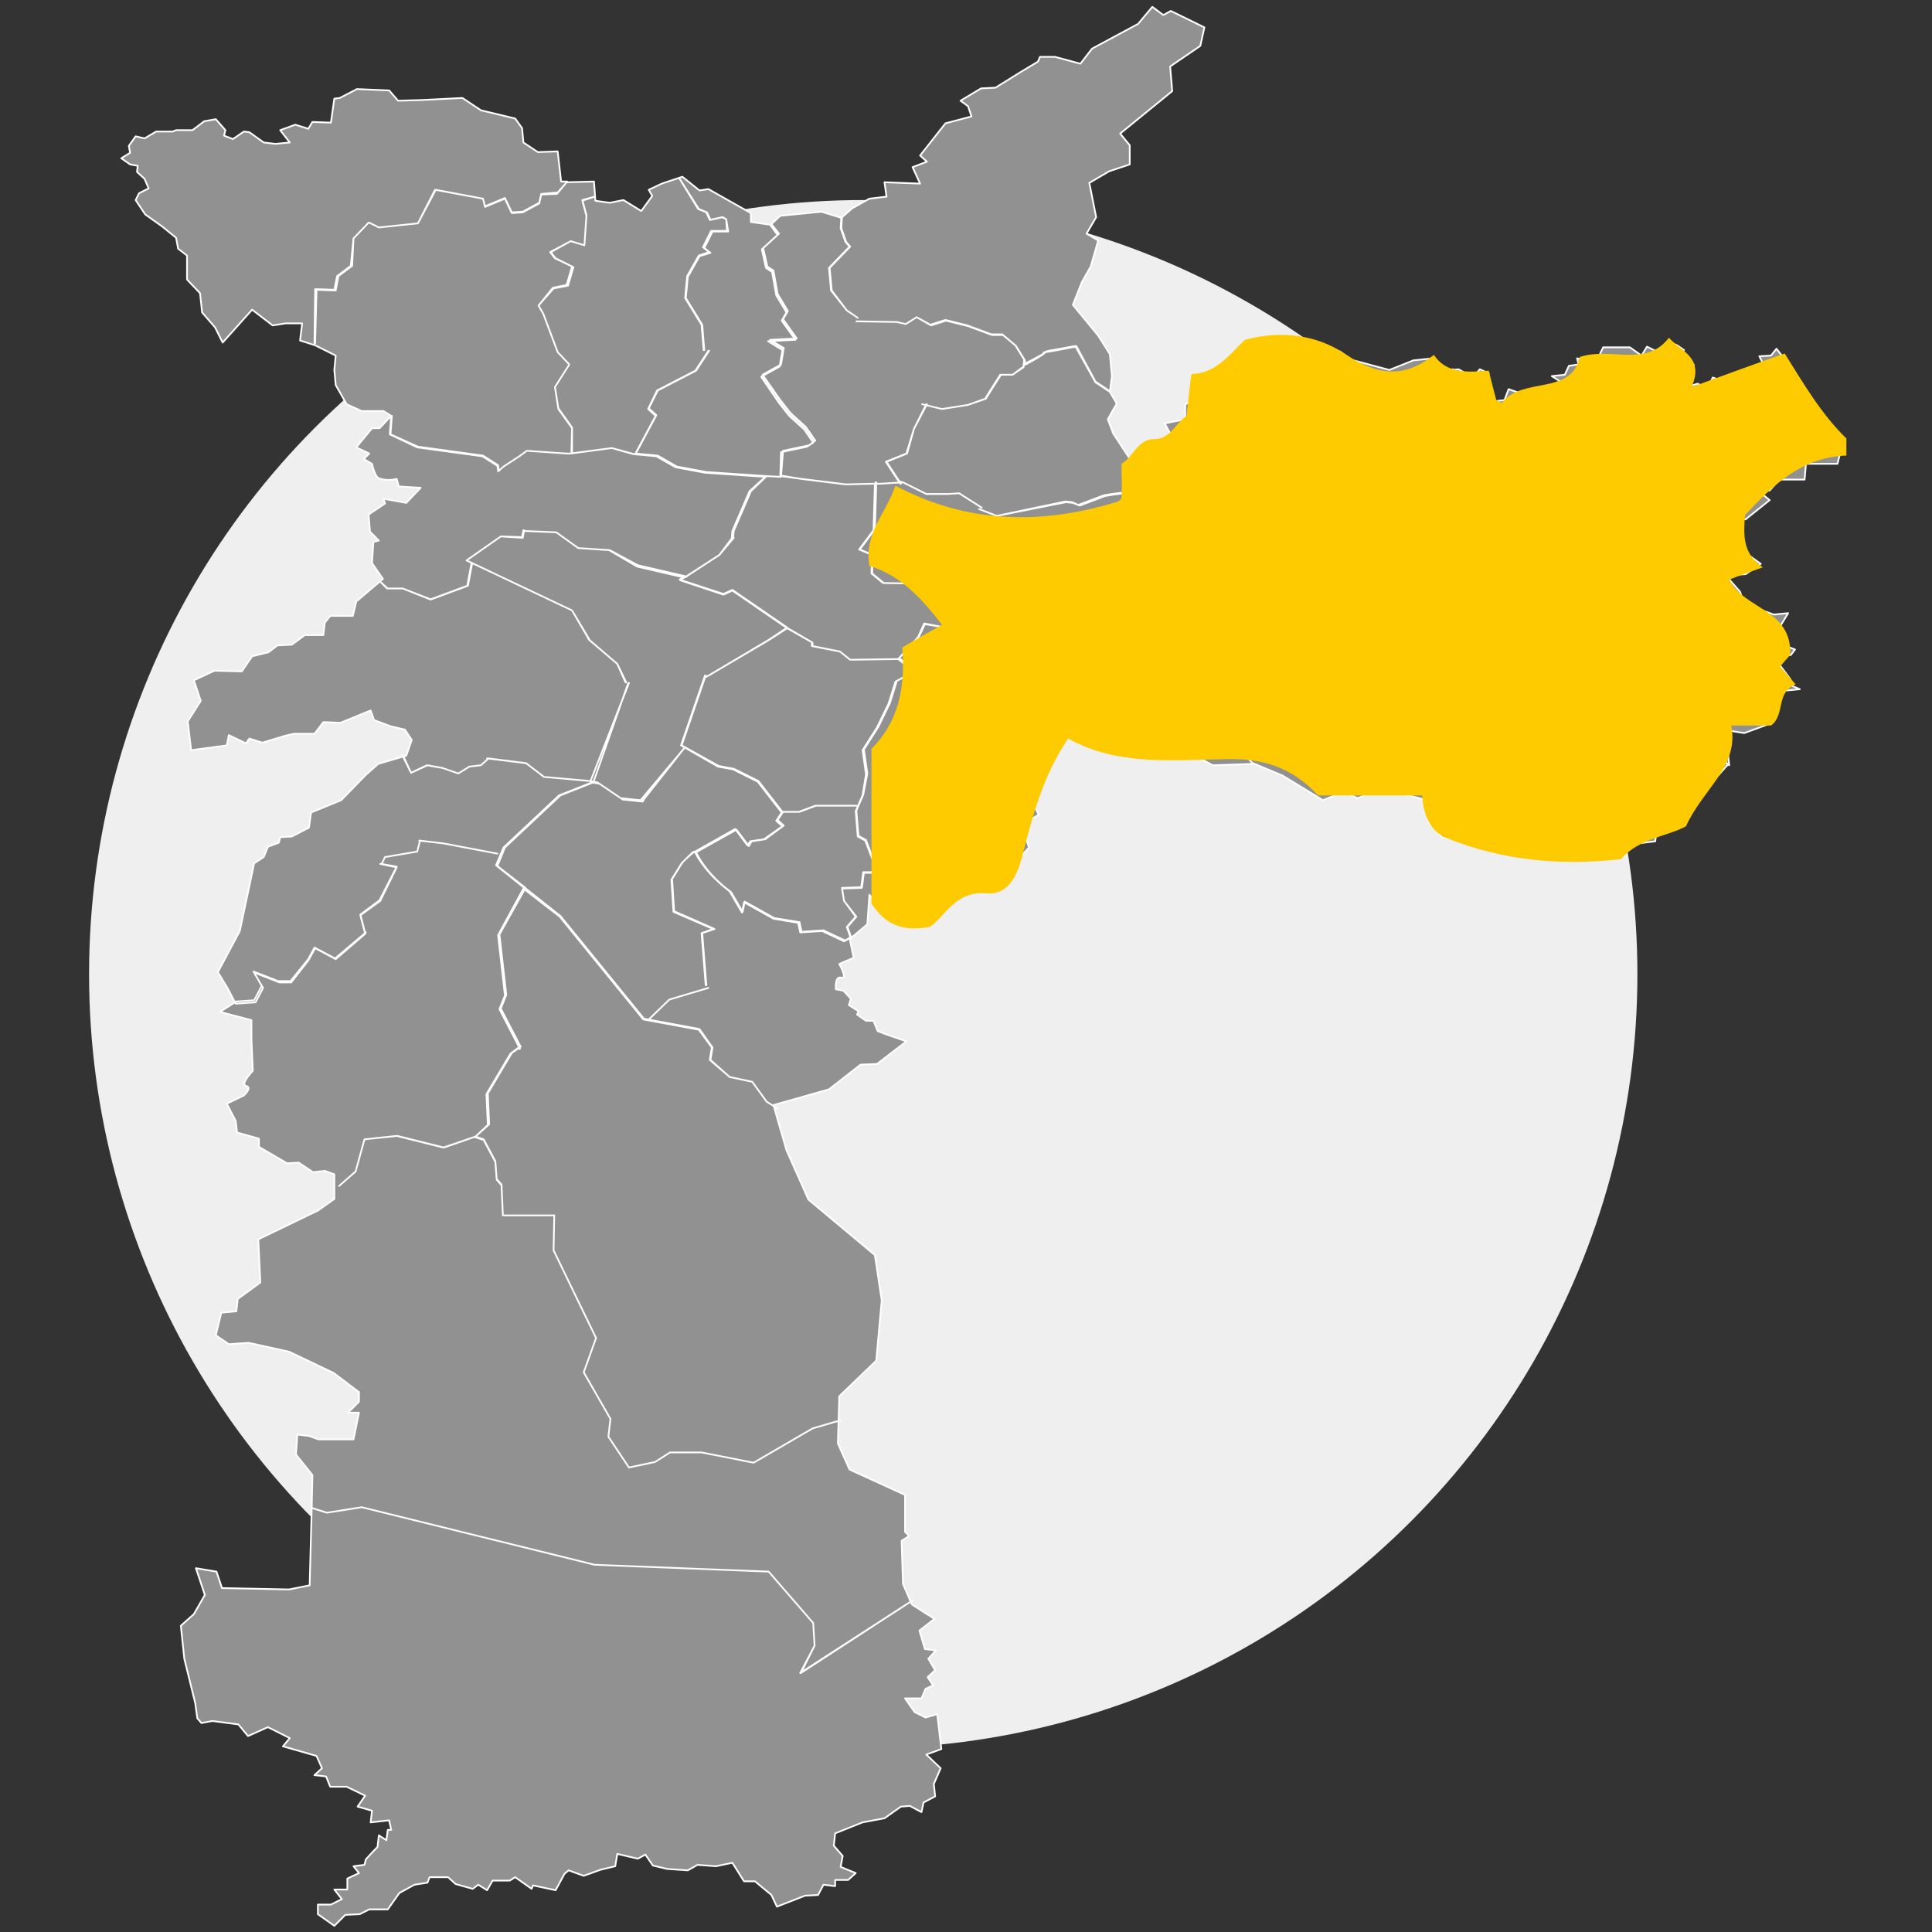 <svg xmlns="http://www.w3.org/2000/svg" xmlns:xlink="http://www.w3.org/1999/xlink" id="Camada_1" x="0px" y="0px" viewBox="0 0 282 282" style="enable-background:new 0 0 282 282;" xml:space="preserve"><rect x="0" y="0" width="282" height="282" fill="#333333" stroke="none"/><style type="text/css">	.st0{fill:#EFEFEF;}	.st1{fill:#919191;stroke:#FFFFFF;stroke-width:0.25;stroke-linecap:round;stroke-linejoin:round;stroke-miterlimit:10;}	.st2{fill:#FECB01;}</style><circle class="st0" cx="126" cy="142.2" r="113"></circle><path class="st1" d="M128,131.8l3.2-1.2l2.4,0.7l3.5-1.6l4-1.3l7.5-3l1.6-1.7l-1.1-3.2l2.5-1.6l-1.1-2.2l1.9-9.1l-0.4-2.5l-7.3-4.5 l-1.9-3l-7.7-12h0.1l7.6,11.9l0,0l3.8,0.2l-0.3-0.8h1.8L149,95l-0.2-0.7l2.4-0.3l0,0l-2.4,0.3L149,95l0,0l-1.1,1.9h-1.7l0.3,0.8 l-3.8-0.2l0.1,0.1l1.9,3l7.3,4.5l0,0l5.5,1.7l6.7,3.8l1.7-0.2l2.2-2.3l2.5,0.1l6.4,3.5l5.9-0.2l-1.2-1.4l0,0l2-1.8l-1.8-0.9h-1.1 l0.2-1l-5.6-2.5l0,0l2-3.8l-0.3-1.3l-4-1.8l-8-2.1l0,0l8,2.1l4,1.8l0,0l0,0l2.5-0.4l0,0l1.1,0.9l3.3-0.2l0,0l2.8,0.9l1.6-0.2l0,0 l2.1,1.7l1.2-0.1l0,0l-1.2,0.1l0,0l-2.1-1.7l-1.6,0.2l0,0l-2.8-0.9l-3.3,0.2l0,0l-1.1-0.9l-2.5,0.4l0,0l0,0l0.2,1.3l0,0l-2,3.7 l5.6,2.4l0,0l-0.2,1h1l0,0l1.9,1l0,0l-2,1.8l1.2,1.4h0.1l4.3,1.8l5.9,3.6l2.9-1.2l2.2,0.9l1.6-0.7l4.3-0.2h0.1l-1.6-5.6l1.3-0.1 l-0.6-1.7l-7.2,1.5l0,0l1.4-2.1l-0.2-4.1l-1.9,0.5l0,0l-3.3-1.4l-0.5-0.9l0,0l2.7-6l0,0l3.8,1l2.4,1.3l0,0l2.3,1.7l2.1,0.3l3.5,2 l3.4,0.1l2.9,1.1h1.9l0,0l1,1.2l0,0l-1-1.2h-1.9l-2.9-1.1l-3.4-0.1l0,0l-3.5-2l-2.1-0.3l0,0l-2.4-1.8l0,0l-2.3-1.2l-3.8-1l-2.7,6 l0.5,0.9l3.3,1.4l1.9-0.5l0,0l0.2,4.2l0,0l-1.4,2l7.1-1.5l0,0l0.6,1.8l-1.3,0.1l1.6,5.6l3.8,1l0.6,3.3l2.1,2.3h3.7l3.3,0.9l1.9-0.1 l6,1.4l2.4-1.3l4.6,0.1l-0.3-0.6l1-1.4l2.5,0.9l1,2.1l0.6,0.6l0.5-2l1.3,0.2l2.5-0.3l0.2-1.7l1-0.2l3.5-1.8l-0.8-2.5l0.6-0.8 l1.6-0.1l2.1-1.4l2.4-2.7l0,0l-4-3l-2.1-1.3l-4-1.7l0,0l-0.5-1.8l-1.8-1.6l-5.4,1.1l0,0l-7.4-1.7l0,0l-1.3,0.9l0,0l-3-0.6l-2.3,0.9 l-2.7,1.5l0,0l2.8-1.5l2.4-0.9l0,0l3,0.6l1.3-0.8l0,0l0,0l7.4,1.7l5.4-1.1l0,0l0,0l0,0l0.3-0.1l1.8-2.2l-1.5-4.2l-3.2-1.9l0,0 l1.5-3.1l-3.8-1.8l1.3-3l-1.1-3.8l0,0l2.2-2.8l-4.1-2.8l0,0l-0.8-3.1h0.1l0.8,3.1l4.1,2.8l0,0l0,0l-2.3,2.9l1.1,3.8l0,0l-1.3,3 l3.8,1.8v-0.1h0.1l0,0l1.8-1.3l0,0l3.7-0.3l0,0l7.8,4h5.9l0,0h-5.9l0,0l-7.8-4l-3.6,0.3l-1.9,1.4l-1.5,3.1l3.1,1.9l0,0l1.5,4.2 l-1.8,2.2l0,0h-0.2l1.8,1.6l0,0l0.5,1.8l4,1.7l2.1,1.3l3.9,3l-0.2-1.9l-2.2-1.6l2.7-1.5l1.9,0.3l4.1-1.5l-0.2-1.5l2.1-3.2l2.1-0.2 l-1.6-0.7l0.2-0.8l-2.4-3.2l2.5-0.3l0.6-0.8l-1.3-0.5l-2.4-1l1.6-2l1.1-1.8l-2.1,0.2l-4.4-1.6l-0.5-1.7l-1.4-1.6l-0.5-0.8l2.7-0.2 l2.2-1.5l-3.2-2.3l-0.5-2.5l-1.4-1.5l2.9-0.2l3.5-2.8l-1.7-1.4h1.7l1.4-1.6h3.7l0.2-2.3h4.6l0.8-3.2l-6.8-8.9l-0.2-1.2l-2.7-3.5 l-0.8,1l-1.7,0.1l0.5,1l-0.5,2l-2.5-0.9l-2.9,1.5l-1.4-0.5l-0.8,1.7l-1.4-0.8l-1.6,0.5l1-2.3v-1l-2.4-1.3l1-0.8l-1-0.7l-1.4-0.6 l-1.4,1.6l-1.6-0.8l-0.8,1.3l-1.7-1.2H234l-1.1,2.3l-2.7-0.7l0.2,0.9l-1.4,0.2l-0.6,1.3l-1.9,0.2l1.6,1l-2.1,1.5l-2.7-0.5l-1.4,0.5 l-1.7-0.6l-0.6,1.6l-1.7,0.2l-0.6-0.6l-1.4-1.4l1.4-2.1l-1.3-0.6l-1,1.2l-2.1-1.2L212,54l-0.5,0.7l1.3,1.4l0,0l-0.4,1l-1.3,1.2 l1.6,1.9l0.1,1.7l-5.4,3.5l0,0l5.4-3.5l-0.1-1.7l-1.6-1.9l1.4-1.3l0.4-1l-1.3-1.4l0.5-0.7l-1,0.1l-1.9-1.7l-2.9,0.3l-3.5,1.4 l-5.6-1.5l-1.6-1.2l-4.1,1.7l-1.7-1.3l1.7-1.3l-1-0.7l-3,1.2l-1.7,1.6l-3.8,0.1l-0.2,1.6l-2.5,1.5l-1.3-0.2l-0.5,1.4l-2.4-0.5 l0.3,1.7L173,59v2.2l-3,0.6l1.1,2l-1,1.2l-2.7-0.1l-2.4,2.2l-2.5-3.8l-0.8-2.1l1.3-2.3l-1-1.7v-0.1l0,0l-2.1-1.4l-2.8-5.2 c-0.2,0-1.3,0.2-2.3,0.4c-1.2,0.2-1.8,0.3-2.1,0.4c0,0.1-0.3,0.3-1.6,1c-0.7,0.4-1.4,0.7-1.6,0.8l-0.1,0.4l0,0l-1.6,1.2h-1.7 l-1.4,2.2l-0.8,1.3l-2.6,0.9l-3.8,0.6l-2.9-0.7l0,0l2.9,0.7l3.8-0.6l2.5-0.9l0.8-1.3l1.4-2.2h1.8l1.6-1.1v-0.3l0,0l0,0l0,0l0.1-0.8 l-1.3-2.1l-1.9-1.6h-1.6l-3.5-1.3l-3.2-0.8l-2.2,0.7l0,0l-2-1.1l-1.6,1l0,0l-1.3-0.3l-5.9-0.1l0,0l5.9,0.1l1.3,0.3l1.6-1l2.1,1.2 l2.2-0.7l0,0l3.2,0.8l3.5,1.3h1.6l0,0l1.9,1.6l1.3,2.1l0,0l-0.1,0.7c1.2-0.6,2.9-1.6,3-1.8c-0.2,0-0.2,0-0.2,0s0,0,0.1-0.1 c0.1,0,0.1,0,0.2,0c0.8-0.1,3.4-0.6,4.4-0.8l0,0l0,0l2.9,5.2l2.1,1.4l0.3-2.3l-0.3-3.2l-1.7-2.7l-3.7-4.5l1.3-3.3l1.3-2.3l1.1-3.8 l-1.7-1l1.4-2.4l-1-5l2.9-1.7l3-1v-2.8l-1.4-1.7l7.6-6.2l-0.3-3.6l4.4-3l0.6-2.7l-4.9-2.4l-1.1,0.6L168.2,1l-2.1,2.5l-6.7,3.6 l-1.7,2.2l-3.7-1h-2.2L151.5,9l-2.5,1.5l-3.7,2.3l-2.1,0.1l-3,1.8l1.1,0.8l0.5,1.5l-3.8,1l-3.7,4.7l1,0.9l-2.1,0.8l1.1,2.4l-5.2-0.2 l0.3,2.1l-2.5,0.3l-2.5,1.4l-1.6,1.4l-2.9-0.9l-6,0.6l-1.3,1.2l0,0l1.1,1.4l0,0l-2.3,2.1l0.6,2.7l0.9,0.6l0,0l0.6,3.4l1.5,2.5l0,0 l-0.7,1.2l2,2.8l0,0l-3.9,0.2l2,1.2l0,0l-0.4,2.4l-2.7,1.5l2.6,3.7l1.5,1.9l2.2,2l1.4,2l-0.9,0.7l0,0l-3.8,0.8l-0.3,3.7l3,0.4 l6.5,0.8l4.3-0.1v-0.2h0.1v0.2h0.7l3.1-0.2l-0.2-0.1l0,0l0.2,0.1h0.1l0,0l0,0l3.4,1.7h3.2L140,72l3.3,2.1l0,0L140,72l-1.6,0.1h-3.2 l0,0l-3.4-1.7l-3.2,0.2h-0.7l-0.2,6.7l0,0l0,0l-0.1,0.1l0,0l0,0l-2.1,2.8l1.9,0.8l0,0l-0.1,2.7l1.7,1.4l6.3,0.1l0,0l-6.4-0.1 l-1.7-1.4l0,0l0.1-2.7l-1.9-0.8l2.1-2.8l0.2-6.8l-4.3,0.1l-6.5-0.8l-3-0.5L114,66l0,0l3.8-0.8l0.9-0.6l-1.3-1.9l-2.2-2l-1.5-1.9 l-2.6-3.8l0,0l0,0l2.7-1.5l0.4-2.4l-2.1-1.3h0.1l3.9-0.2l-2-2.8l0,0l0.7-1.2l-1.5-2.5l-0.6-3.4l-0.9-0.6l0,0l-0.6-2.7l0,0l2.3-2.1 l-1.1-1.5l-2.8-0.4v-1.3l-6.2-3.5l-1.3,0.2l-2.5-2l-3,1l-1.9,0.9l0.5,0.9l-1.6,2.2L91,29.2l-2,0.4l-2.1-0.3l-0.2-2.8l-4,0.1 l-1.4,1.7L79,28.4l-0.3,1.3l0,0L76.3,31l-1.6,0.1l0,0l-1-2.1l-2.9,1.2L70.5,29l-6.9-1.3L61,32.6l0,0l-5.7,0.6l-1.4-0.7l0,0l1.4,0.7 l5.7-0.6l2.5-4.9l7,1.3l0.3,1.1l2.9-1.2l1,2.1l1.6-0.1l2.4-1.3l0.3-1.3l0,0l2.4-0.2l1.4-1.6h-0.9l-0.5-4.4l-2.9,0.1l-2.1-1.4 l-0.2-2.1l-1-1.4l-2.5-0.6l-2.5-0.6l-2.7-1.8l-5.9,0.3l-3.5,0.1l-1.3-1.5L52.1,13l-2.5,1.3l-0.8,0.1l-0.5,3.5l-2.7-0.1l-0.6,1 l-1.9-0.6L40.9,19l1.4,1.8L40.2,21l-1.7-0.2l-2.1-1.5l-0.8-0.1L34,20.3l-1.3-0.5l0.2-0.8l-1.4-1.6l-1.7,0.3L28.1,19h-2.4l-0.5,0.2 h-2.4l-1.7,1l-1.3-0.3l-1,1.4l0.2,1l-1.3,0.8L19,24l1.1,0.2L20,25.1l1.1,1l0.6,1.4l-1.4,0.7l-0.5,1l1.4,2.1l2.4,1.7l2.1,1.7l0.3,1.6 l1.3,1v3.5l1.9,2l0.3,2.8l1.9,2.2l1.1,2.2l4.3-4.8l3,2.3l1.9-0.3h2.4l-0.3,2.5l2.2,0.7l3,1.5L48.8,54l0.2,2.2l1.6,2.8l2.2,1H56 l1.1,0.7l0,0h0.1L57,63.4l4,1.8l9.5,1.3l0,0l2.2,1.4l0.1,0.8h-0.1L72.6,68l-2.2-1.4l-9.5-1.3l-4-1.9l0,0l0.2-2.7l-1.7,1.8h-1.1 L52,65.3l1.9,0.9L53.1,67l1.2,0.7c0,0,0.4,1.9,1,2.1c1.2,0.5,2.6,0.1,2.6,0.1l0.3,1.1l3.2,0.2l-2.1,2.2L56,72.8l0.2,0.7l-2.4,1.6 l0.2,2.5l1.3,1.3l-0.8,0.2l-0.2,3.1l1.6,2.3L52,87.8l-0.5,2.1h-3.3l-0.8,1l-0.2,1.8h-2.7l-1.9,1.4l-2.1,0.1l-1.3,1l-2.4,0.6L35.3,98 l-4-0.1l-3,1.4l1,3l-1.9,3l0.5,4.2l5.2-0.7l0.3-1.5l2.5,1.2l0.5-0.7l1.9,0.6l3.3-1l1.3-0.3h3l1.3-1.7l2.5,0.1l4.4-1.8l0.5,1.4 L57,106l2.1,0.5l1,1.5l-0.8,2.3l-4.1,1.2l-1.9,1.7l-3.5,3.6l-4.4,1.8l-0.3,2.2l-2.5,1.3l-1.7,0.1l-0.2,0.8l-1.6,0.6l-0.6,1.5 l-1.4,0.9l-2.1,9.9l-3.2,6l1.4,2.3l1.2,2.3l2.9-0.2l1.1-2.1l-1.3-2.2h0.1l3.6,1.4h1.7l2.5-3.2l1-1.8l3,1.6l4.3-3.7l0,0l-0.7-2.7l0,0 l2.9-2.1l2.4-4.9l-2.4-0.5l0,0h0.2l0.5-1l0,0l4.7-0.8l0.4-1.6h-0.1l0,0l3.5,0.4l7.9,1.5l0,0l-7.9-1.5l-3.4-0.4l-0.4,1.6l0,0 l-4.7,0.8l-0.5,1l2.2,0.4l0,0l-2.5,4.9l-2.8,2.1l0.7,2.7l0.1-0.1l0,0l-4.5,3.8l-3-1.6L45,140l-2.6,3.2h-1.8l-3.6-1.4l1.2,2.1l0,0 l-1.1,2.1l0,0l-2.9,0.2l0.1,0.1l-2.2,1.4l4.6,1.2v2.7l0.2,4.7c0,0-1.9,2-1,2.2c1,0.2-0.3,1.4-0.3,1.4l-2.5,1.2l1.3,2.5l0.2,1.7 l3.2,0.9v1.2l4.1,2.4l1.7-0.1l2.1,1.4l1.7-0.2l1.4,0.5v3.6l-2.4,1.7l-8.7,4.2l0.3,6.3l-3.3,2.4l-0.2,1.8l-2.2,0.2l-0.8,3.3l1.9,1.3 l2.9-0.2l5.9,1.3l6.5,3.1l3.7,2.8v1.4l-1.6,1.6h1.6l-0.8,3.9h-5.1l-1.4-0.5l-1.7-0.2l-0.2,2.9l2.4,3l-0.1,4.8l2.2,0.7l5.1-0.8l0,0 l34,8.4l25.4,1l0,0l6.5,7.5l0,0l0.2,3.3l0,0l-2,4l16.3-10.6l0,0l-16.4,10.6l0,0l2.1-4l-0.2-3.3l-6.5-7.5l-25.4-1l-34-8.4l-5.1,0.8 l0,0l-2.2-0.7l-0.3,11.3l-3,0.6l-9.8-0.2l-0.8-2.4l-3-0.5l1.3,3.9l-1.6,2.8l-1.9,1.7l0.5,4.8l1.6,6.5l0.3,2.2l0.6,0.7l1.6-0.3 l3.8,0.5l1.4,1.7l2.9-1.3l3.2,1.6l-1,1.2l4.9,1.4l0.8,1.8l-1.1,1l1.7,0.2l0.6,1.5h2.4l2.7,1.3l-1.1,1.6l2.1,0.6l-0.2,1.7l2.7-0.3 l0.3,1.4h-0.5l-0.2,1.5l-1.1-0.7l-0.2,1.7l-0.6,0.6l-1.1,1.2l-0.2,0.8l-1.6,0.2l0.8,1l-1.7,0.8v1.6h-1.9l1.1,1.4l-1.6,0.8h-1.9v1.4 l2.4,1.7l1.6-1.6l2.1-0.1l1.4-0.7h2.7l1.7-2.4l2.2-1.2l1.9-0.3l0.3-0.8h2.7l1.1,1l2.5,0.7l0.8-0.6l1.3,0.8l0.8-1.4h2.5l0.8-0.5 l2.4,1.7l0.2-0.5l3.3,0.7l1.3-2.4L83,273l2.2,0.8l2.5-0.9l2.1-0.5l0.3-1.8l3,0.7l1.1-0.6l1.1,1.6l2.1,0.5l3,0.2l1.4-0.8l2.7,0.2 l2.4-0.5l1.7,2.7h1.6l2.4,2l0.8,1.7l4.1-1.6l1.9-0.1l0.8-1.5l1.7,0.2v-0.9h1.9l1.1-1l-2.2-0.9l0.3-1.6l-1.3-1.5l0.2-1.8l4-1.6 l3.2-0.6l2.4-1.7l1.3-0.1l1.7,0.9l0.3-1.4l1.7-0.9l-0.2-1.8l1-2.3l-2.1-2l2.2-0.8l-0.6-5.1l-1.7,0.5l-1.6-0.8l-1.4-2h2.4l0.6-1.4 l1.1-0.5l-0.8-1.2l1.1-1l-1-1.7l1.1-1.2l-1.6-0.2l-0.8-2.7l2.2-1.7l-3.3-2.1l-1.3-3l-0.2-6.3l1.1-0.7l-0.6-0.6v-5.4l-8.1-3.7 l-1.7-3.8l0.2-6.9l5.4-5.2l0.8-8.8l-1-6.6l-9.7-8.1l-3.2-7.2l-1.9-6.6l8.1-2.3l4.6-3.6l2.4-0.1l4.3-3.3l-2.9-1l-1.3-0.5l-0.6-1.5 h-1.1l-1.3-0.9l0.2-0.5l-1.4-0.9l0.3-0.9l-1.1-1.2l-1.1-0.2c0,0-0.2-2,0.8-1.7s-0.3-2-0.3-2l2.1-0.9l-0.6-2.9l0.1-0.1l-0.9,0.6l0,0 l-3.2-1.5l-3.2,0.2l0,0l-0.3-1.4l-3.6-0.6l-4.3-2.4l-0.3,1.5l-1.8-3.1c-0.1-0.1-3.4-2.4-5.1-5.8l-0.3,0.1l0,0l-0.8,0.8l-0.7,0.7 l-1.5,2.4l0,0l0.3,4.7l5.9,2.6l-1.8,0.6l0.6,7.6H103l-0.6-7.6l1.7-0.6l-5.8-2.5l0,0l-0.3-4.7l0,0l1.5-2.4l0.7-0.7l0.9-0.8l0,0 l6.2-3.5l1.8,2.4l0.4-0.6l2-0.3l2.7-1.9l-0.9-0.8l0.8-1.2l-3.5-4.5l-3.6-1.8l0,0l0,0l-2.2-0.4l-5.4-3.1l0,0l3.5-10.2h0.1l-3.5,10.2 l5.4,3l2.1,0.4l0,0l0,0h0.1l0,0l0,0l3.6,1.8l3.5,4.5h2.4l2.4-0.9h6l0,0h-5.9l-2.4,0.9h-2.4l-0.8,1.2l0.9,0.8l-2.7,2l0,0l-2,0.3 l-0.4,0.7l-1.8-2.4l-5.9,3.3c1.7,3.5,5.1,5.8,5.1,5.8l0,0l1.7,2.9l0.3-1.5l0,0l4.3,2.4l3.7,0.6l0,0l0.3,1.4l3.2-0.2l0,0l3.2,1.5 l1.2-0.7l2-1.7l0.3-4.3L128,131.8 M123.6,45.3l-2.3-2.9l-0.3-3.3l0,0l3-3.1l-0.6-0.7l-0.7-2l0,0l0.1-1.6h0.1l-0.1,1.6l0.7,2l0.6,0.7 l0,0l-3,3.1l0.3,3.3L123.6,45.3l1.6,1.1l0,0L123.6,45.3z M133.4,62.6l-1,3.6l-3,1.2l2.1,3.2h-0.1l-2.1-3.2l3-1.2L133.4,62.6l1.8-3.6 h0.1L133.4,62.6z M51.6,34.8l-0.2,4l-2,1.5L49,42.4l0,0l-2.8-0.1L46,50.1h-0.1l0.1-7.9l0,0l2.8,0.1l0.4-2l2-1.5L51.6,34.8L51.6,34.8 l2.2-2.3l0,0L51.6,34.8z M99.2,26.1l2.7,4.4l1.2,0.5l0,0l0.5,1.1l1.8-0.4L106,32l0,0l0.3,1.8H104l-1.2,2.4l0.9,0.7l-1.6,0.5l-1.7,3 l-0.3,3.1l2.4,3.9l0.3,3.7h-0.1l-0.3-3.7l-2.4-3.9l0.3-3.2l1.7-3l0,0l1.5-0.5l-0.9-0.7l1.2-2.4h2.3L106,32l-0.5-0.3l-1.8,0.4 l-0.5-1.1l-1.2-0.5l0,0L99.2,26.1L99.2,26.1z M78.6,44.6l2.1-2.6l0,0l2-0.4l0.8-2.7L81,37.7l-0.7-0.9l3-1.6l0,0l2,0.6l0.3-4.3 L85,29.3l0,0l1.8-0.6l0,0L85,29.2l0.6,2.2l-0.3,4.4l-2-0.6l-2.9,1.6l0.7,0.9l2.6,1.3l-0.8,2.7l-2.1,0.4L78.6,44.6l0.7,1.2l2.1,5.6 l1.7,1.8l0,0L81,56.5l0.5,3.1l2,2.8l0,0l0,3.6h-0.1l0.1-3.5l-2-2.8L81,56.5l0,0l2.1-3.3l-1.7-1.8l-2.1-5.6L78.6,44.6L78.6,44.6z  M73.5,68.1l2.3-1.5l1.1-0.8l0,0l-1.1,0.8L73.5,68.1l-0.8,0.7l0,0L73.5,68.1z M73.1,78.3L73.1,78.3l3.1,0.1l0.2-1h0.1l-0.2,1.1l0,0 L73.1,78.3l-5,3.5l0,0L73.1,78.3z M90.1,96.9l1.3,2.7h-0.1L90.1,96.9l-4.2-3.6l0,0H86l-2.5-4.2l-15.4-7.3l0,0l15.4,7.3l0,0l2.5,4.3 l0,0L90.1,96.9z M58.8,85.9h-2.2l0,0l-1-0.9l0,0l0.9,0.9H58.8L58.8,85.9l4,1.6l5.4-2l0.6-3.2h0.1l-0.6,3.2l-5.4,2l0,0L58.8,85.9z  M71.3,110.7l-1.1,1l0,0l-1.7,0.2l-1.6,1l0,0l-2.3-0.8l-2.2-0.4l-2.4,1.1l0,0l-1.3-2.6h0.1l1.2,2.6l2.3-1.1l0,0l2.3,0.4l2.3,0.8 l1.6-1l1.7-0.2L71.3,110.7h-0.2l0,0l5.7,0.7l0,0l2.6,2l6.7,0.6l0,0l-6.7-0.6l0,0l-2.6-2L71.3,110.7L71.3,110.7z M103.4,144.2 L103.4,144.2l-5.7,1.7l-3,2.9l0,0l3-2.9l0,0L103.4,144.2z M99.8,109.3L99.8,109.3l-6,7.6h0.1l0,0h-0.1v0.1l0,0l0,0l-2.9-0.3l0,0 l-3.4-2.3l-1.1-0.2l0,0l-4.8,1.9l-8.1,7.6l-1.1,2.6l4,3.2v-0.1h0.1v0.1l5.3,4.2l12.2,15l8.1,1.5l0,0l1.9,2.7l-0.3,1.8l2.8,2.5 l3.3,0.7l2.1,2.9l1.6,1l0,0l-1.6-1l-2.1-2.9l-3.3-0.7l0,0l-2.9-2.5l0,0l0.3-1.8l-1.9-2.6l-8.1-1.5l0,0l-12.2-15l-5.3-4.1l-3.7,6.8 l1,8.8l0,0l-0.8,2l3,5.8h-0.1l-0.1-0.2l-1.2,0.9l-3.5,5.9l0,0l0.2,4.5l-1.9,1.8h0.1l0,0l1.2,0.4l0,0l1.7,3.2l0.2,2.6l0.7,0.8l0,0 l0.2,4.4h7.5l-0.1,5.1l6.2,12.8l0,0l-1.8,5l3.9,6.8l0,0l-0.3,2.6l3,4.5l3.8-0.8l2.2-1.4l0,0h4.6l0,0l7.6,1.5l8.6-5l3.4-1l0.7-0.1 l0,0l-0.7,0.1l-3.4,1l-8.6,5l0,0l-7.6-1.5h-4.6l-2.2,1.4l-3.8,0.8l0,0l-3-4.5l0,0l0.3-2.6l-3.9-6.8l0,0l1.8-5l-6.2-12.8l0.1-5.1 h-7.5l-0.2-4.5l-0.7-0.8l-0.2-2.6l-1.7-3.2l-1.2-0.4l0,0l-4.7,1.6l0,0l-6.8-1.7l-4.7,0.5l-1.3,4.7l-2.4,2.1l0,0l2.4-2.1l1.3-4.7l0,0 l4.8-0.5l0,0l6.8,1.7l4.6-1.6l0,0l2-1.8l-0.2-4.5l0,0l3.5-5.9l1.3-0.9l0,0l-2.9-5.6l0,0l0.8-2l-1-8.8l3.8-6.8l-4.1-3.2l1.1-2.7 l8.1-7.6l4.8-1.9l5.1-14.5h0.1L86.2,114l0,0l0,0h-0.1l0,0l1.1,0.2l0,0l3.4,2.3l2.9,0.3L99.8,109.3z M118.6,93.8l-3.6-2.1l0,0h-0.1 l-2.8,1.8l0,0l-9,5.3l0,0l9.1-5.4l0,0l2.7-1.8l-8-5.5l-1.3,0.6l0,0l-6.4-2.1l0.8-0.5l-6.9-1.6L89,80.3l0,0L84.4,80l0,0l-3.2-2.3 l-4.7-0.2l0,0l4.7,0.2l0,0l3.2,2.3l4.5,0.3l0,0l0,0l4.1,2.4l6.9,1.6L105,81l1.8-2.4l0,0l0.1-1.1l2.5-5.8l2.3-2.1l-8.8-0.6l-4.3-0.8 l-2.8-1.6l-3.2-0.3l0,0l0,0l-3.3-0.9l-6,0.8l0,0h-0.6l-5.8-0.4l0,0l5.8,0.4h0.5l0,0l6.1-0.8l0,0l3.2,0.9l0,0h0.2l3-5.6l-1.1-1l0,0 l1.3-2.7l0,0l5.6-2.9l1.9-2.9h0.1l-1.9,2.9L96,57l-1.3,2.6l1.1,1l0,0l-3,5.6l3.2,0.3l0,0l2.8,1.6l4.3,0.8l8.9,0.6l0,0l0,0l0,0l2,0.1 l0,0l-2.1-0.1l-2.3,2.2l-2.5,5.8l-0.1,1.1l0.1-0.1l0,0L105,81l-4.9,3.2h0.1l0,0H100l-0.7,0.5l6.3,2.1l1.3-0.6l0,0l8,5.5l0,0l0,0 L118.6,93.8L118.6,93.8z M138,91.6l0.7-0.2l0,0L138,91.6L138,91.6l-3-0.5l-0.9,1.9l-2.9,3.1h0.1l0,0l0,0l2.3,1.8l0,0l-2.7,1.5 l-1,3.2l-1.7,3.5l-2.1,3.3l0.5,3.5L126,116l-1,2.3l0.3,3.7l1.1,0.6l0,0l1.3,3.5l0,0l-0.3,1.3h-1.3l-0.3,2.2l-2.9,0.1l0.3,1.8 l1.8,2.3l-1.3,1.5l0.6,1.7h-0.1l-0.6-1.7l1.3-1.5l-1.7-2.3l-0.3-1.9l0,0l2.8-0.1l0.3-2.2h1.3l0.3-1.2l-1.3-3.4l-1.1-0.6l0,0 l-0.3-3.7l0,0l1-2.3l0.5-3.1l-0.5-3.5l0,0l2.1-3.3l1.7-3.5l1-3.2l0,0l2.7-1.5l-2.3-1.8l-7,0.1l-1.5-1.2l-4.1-0.8v-0.5h0.1v0.5l4,0.8 l0,0l1.5,1.2l6.9-0.1l0,0l0,0h0.1L134,93l0.9-2L138,91.6z M168.3,77.3L168.3,77.3L164,72l0,0L168.3,77.3z M145.5,75.3L145.5,75.3 l-2.6-1l0,0L145.5,75.3l10-2.1l0,0l1,0.1l0.9,0.4l3.7-1.4l1.2-0.2l1.6-0.2l0.7-0.5v-2.2L165,67h0.1l-0.2,2.2v2.3l-0.8,0.5l0,0 l-1.6,0.2l-1.2,0.2l-3.7,1.4l-1-0.4l-1-0.1L145.5,75.3z M166,92l-0.8,2.6l0,0l0,0l0,0l0,0l0,0h-0.3l-0.6,2.4l0,0l-4.4,0.6l0,0l0,0 l-4.4-1.2l-0.6-0.3l-3.2-2.2h-0.5l0,0h0.5l0,0l3.2,2.2l0.6,0.3l4.4,1.2l0,0l4.3-0.6l0.6-2.4h0.4L166,92l-9.1-5.3l0,0L158,85l0,0 l-1.1,1.6L166,92L166,92z M194.3,95.7l-1.2-1.5l-1.6-4.2l-3.3-1.6l0,0l-1.3-2.6h0.1l1.3,2.6l3.3,1.6l0,0l1.6,4.2L194.3,95.7 L194.3,95.7z M256.3,71.2l-2.6-0.1l-2.1,1.4l-0.5,1.2l0,0l-4.1,1.2l0,0l-3.5-1.8l-2.9-0.2l0,0l-1.4-1.6l-1.3,0.3l0,0l-3.7-1l0,0 l3.7,1l1.3-0.3l1.4,1.6l2.9,0.2l0,0l3.5,1.8l4.1-1.1l0.4-1.2l0,0l0,0l0,0l0,0l2.1-1.4l0,0H256.3L256.3,71.2z M256.4,56.3l-4.8,3.3 l0,0l-18-0.8l1.3,4.6l0,0l-2.3,2.6l1.7,4.6l0,0l-1,2.6l-8,0.5l0,0l0.7-1.3l0.1-2.6l-0.6-1.9l-1.6,0.3l-2.7,0.8l-8.2,0.3l-1.4,1.6 l0,0l-2.7-0.6v2.1l1,4.8l0,0l-0.8,1.6l1.4,1.3l0,0l-3.2,4.3l-1.3,1l0,0l-3,0.6l0,0l-3.3-0.5l-5.2-1.9l0,0L190,84l-1.1,1l-2.4,1.1 l0,0l-9.8-5.6l-2.9-0.5l-4.1-1.3l0,0l-0.5-1.4l-4.6,0.9l2,8.2l0,0h0.1l0,0l-8.5-1.3l0,0l8.4,1.3l-2-8.2l0,0l4.6-0.9v-0.1h0.1v0.1 h0.1l0,0h-0.1l0.5,1.4l4.1,1.3l2.9,0.5l9.7,5.6l2.4-1l1.1-1l0,0l4.4-0.4h-0.1l0,0l5.4,2L203,86l2.8-0.6l1.3-1l3.2-4.3l-1.4-1.3l0,0 l0.8-1.6l-0.9-4.8l-2.8,1l-1-0.3h-1.8l-2,1.3l0,0l-3.7-3.1l-9-0.8l-3.9-2l0,0l7.5-2.4l0,0l1.9,0.1l4.8-1l0.1-1.4l-0.6-1.9l-1.7-1.4 l0,0l-0.1-1.3l-4.5-1.5l2.7-1.6h2.2l-2.3-2.2l1.7-1.6l0,0l-1.6,1.6L197,56h-2.3l-2.6,1.5l4.4,1.5l0,0l0.1,1.3l1.7,1.5l0.6,1.9l0,0 l-0.1,1.4h-0.1l0,0l-4.8,1l0,0L192,66l-7.5,2.4l3.8,1.9l9,0.8l0,0l3.7,3.1l2-1.3l0,0h1.8l1,0.3l2.8-1v-2.1h-0.2l0,0l-1.2-4.8h0.1 l1.1,4.8h0.1l0,0h0.1l0,0l2.7,0.6l1.4-1.6l0,0l8.3-0.3l2.7-0.8l1.8-0.3l0,0h-0.2l0.6,1.9l-0.1,2.7l-0.7,1.3l7.9-0.5l0.9-2.5 l-1.7-4.6l0,0l2.3-2.6l-1.3-4.6h-0.1l0,0h0.1l0,0h0.1v0.1l18,0.8L256.4,56.3l5.5-2.2l0,0L256.4,56.3z"></path><path class="st2" d="M269.5,66.5c-6.5,0.2-10.7,4.3-14.8,8.7c-0.2,2.8-0.4,5.6,2.6,7.6c-1.6,0.6-3.1,1.1-4.9,1.8 c2.2,4.4,9.2,4.3,8.9,11c0,0-0.8,0.9-1.5,1.7c0.8,0.8,1.5,1.7,2.3,2.6c-2.9,1-1.5,4.5-3.6,6c-1.6,0-3.2,0-5.8,0 c1.2,6-4.2,9.3-6.6,14.7c-2.7,1.5-6.8,1.7-9.5,4.8c-8.8,1-17.4,0.2-25.5-3.1c-2.1-0.8-3.4-3.2-3.5-6.2c-5.2,0-10.4,0-15.2,0 c-3.8-4.1-8.1-5.4-13.1-5.3c-7.9,0.1-16,1.1-23.4-3c-3.7,5.5-5.2,11.4-6.7,17.2c-0.8,3.1-2.2,5.7-5.3,5.4c-4.5-0.4-6,3.5-8.2,4.9 c-4,0.7-6.4-0.3-8.5-3.4c0-7.2,0-14.8,0-22.6c3.8-3.8,5-8.6,4.5-14.8c1.7-1,3.8-2.2,5.8-3.3c-3.5-4.6-6.6-7.4-10.6-8.6 c-0.8-4.8,2.4-7.6,3.8-11.7c10.4,5.5,21.2,5.8,32.5,2.3c0,0,0.5-0.3,0.5-0.6c0.1-1.6,0-3.2,0-4.9c1.7-1,2.4-3.6,4.7-3.6 c2.5,0,3.1-2.3,4.8-3.4c0.2-1.9,0.4-3.9,0.7-6.1c3.6-0.1,5.5-2.8,7.8-5c5.2-1.4,10.4-0.8,14.7,2.1c4.6,3.1,8.5,3.6,12.9,0.1 c1.9,2.9,5.3,2.5,8,2.3c0.5,2,0.8,3.2,1.1,4.3c0.3,0.1,0.8,0.5,0.8,0.4c3.1-3.9,10.1-1,11.4-6.7c4.6-1.5,9.6,1.6,13-2.8 c1.8,2,5.2,2.9,3.3,7.2c5.2-1.9,9.3-3.4,13.6-4.9c2.7,4.3,5.3,8.8,9,12.4C269.5,64.9,269.5,65.7,269.5,66.5z"></path></svg>